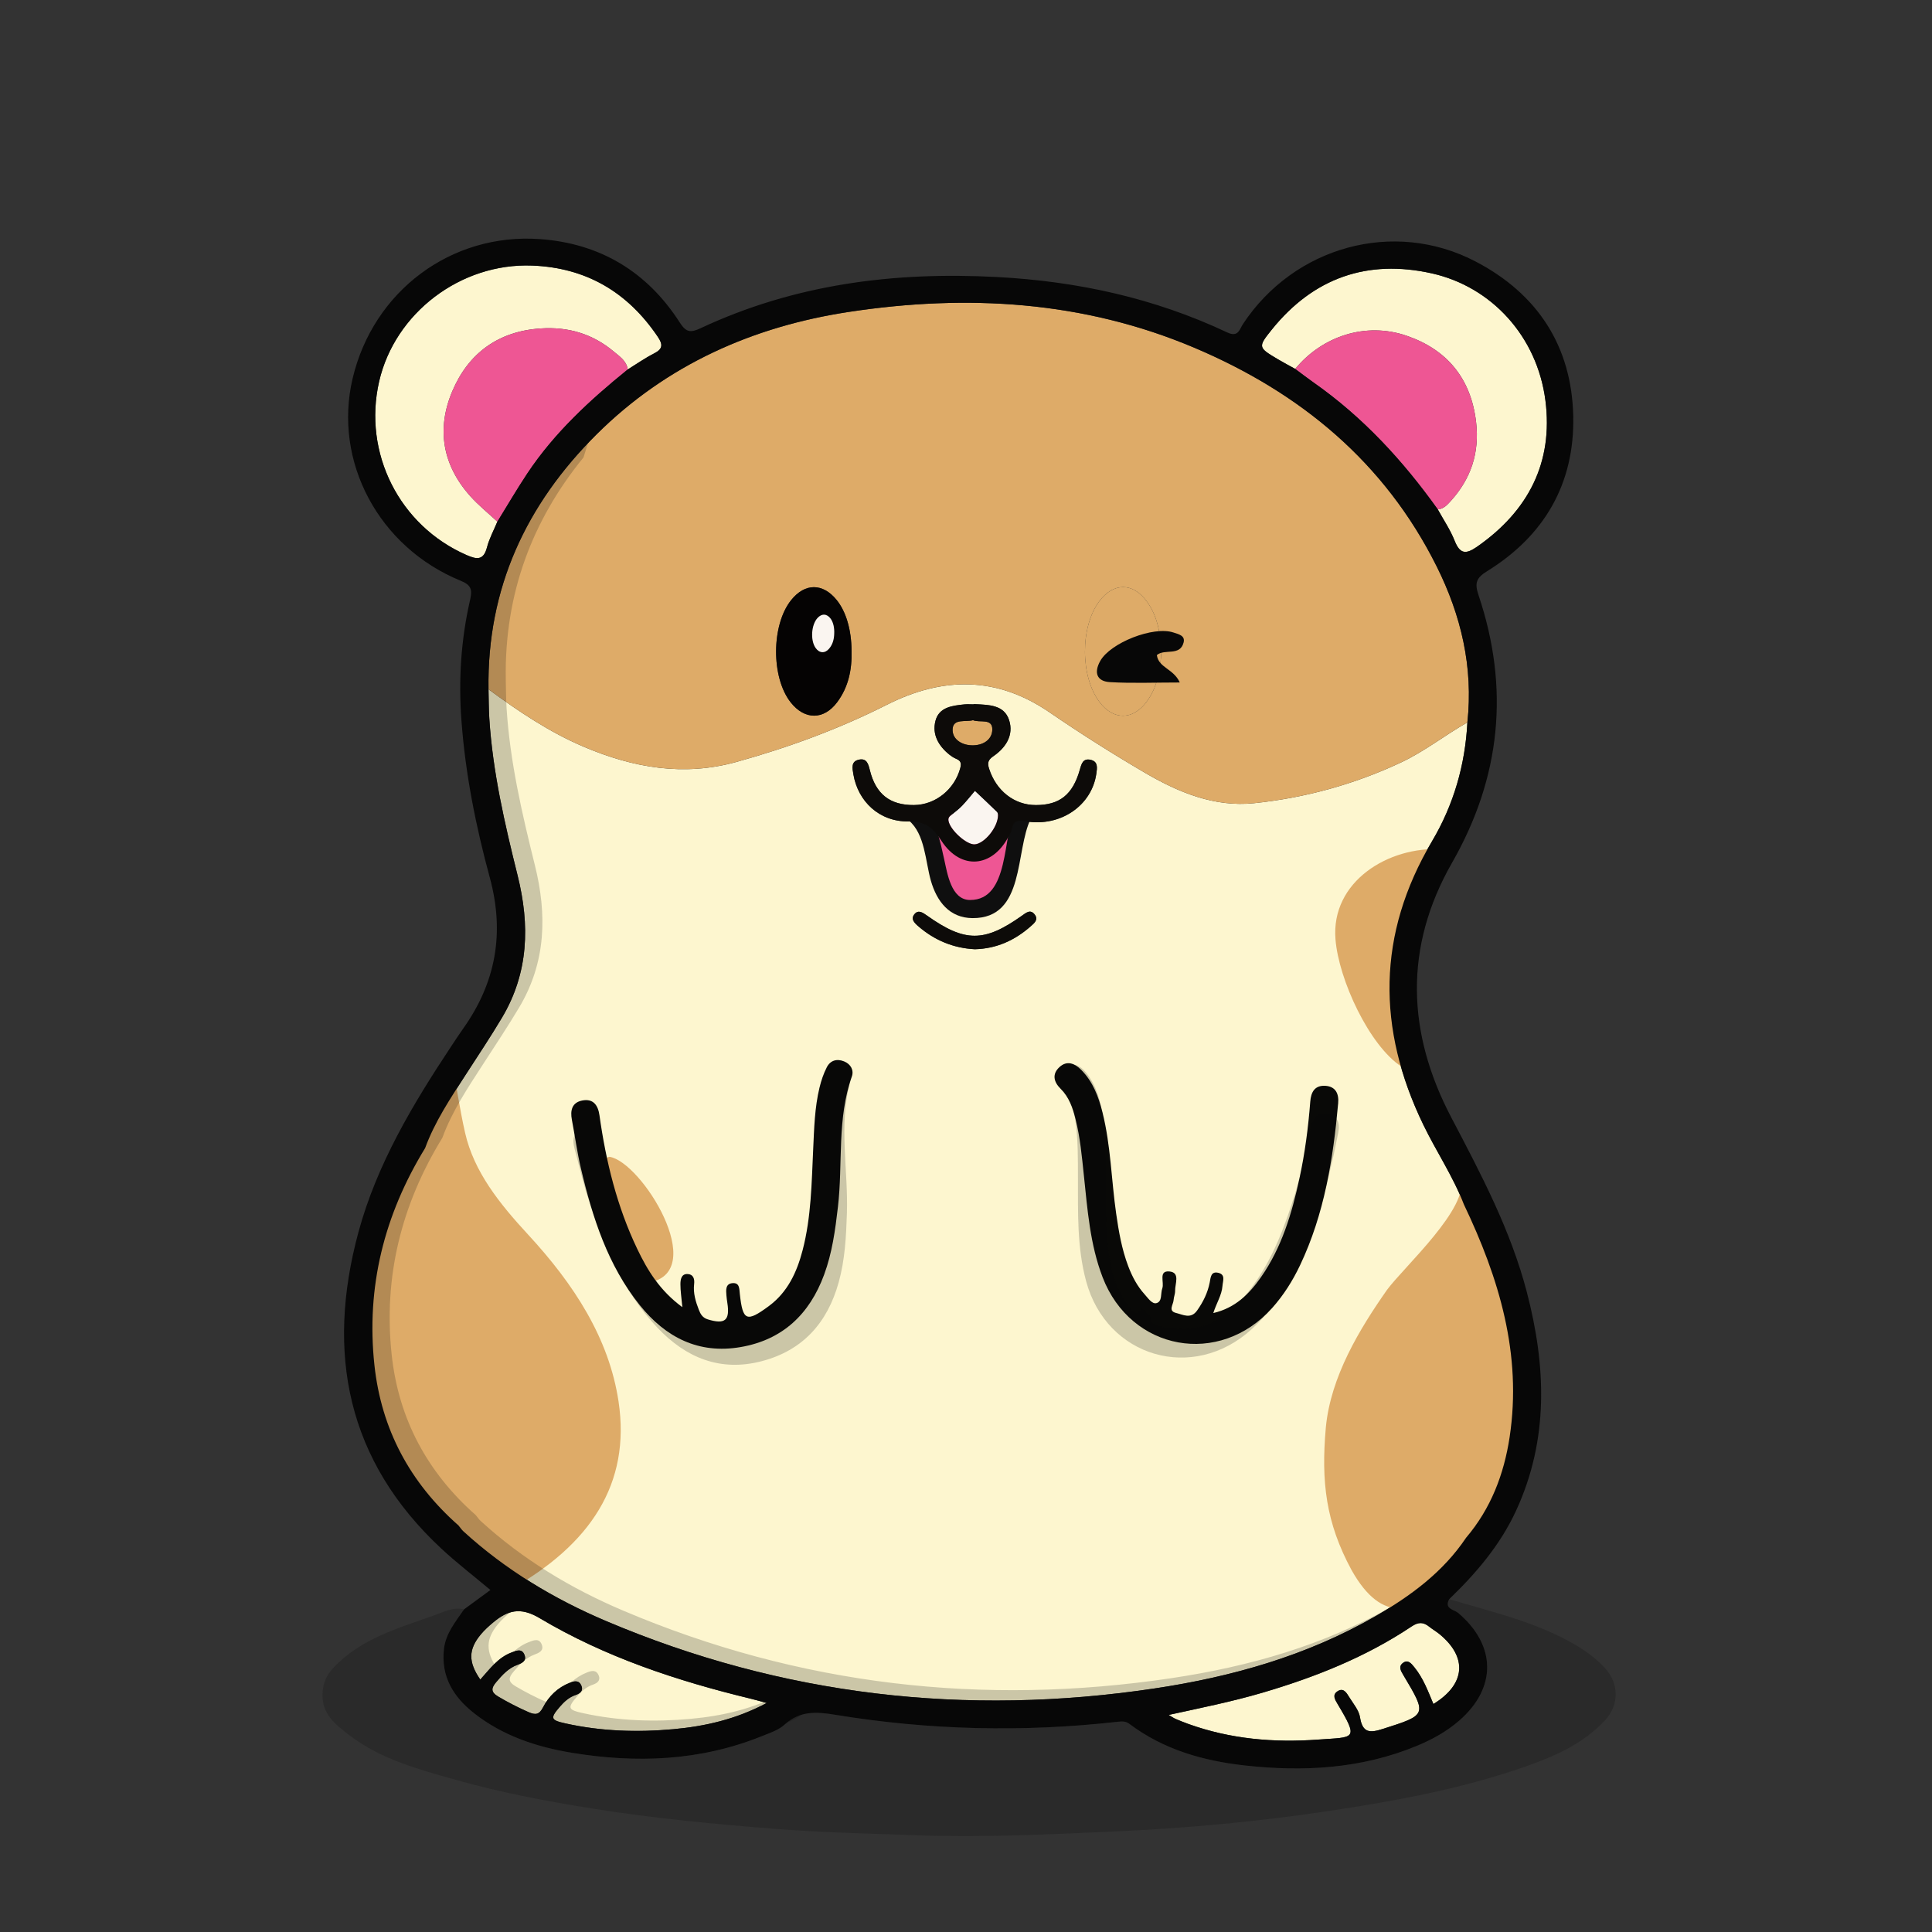 <?xml version="1.0" encoding="utf-8"?>
<!-- Generator: Adobe Illustrator 16.0.0, SVG Export Plug-In . SVG Version: 6.00 Build 0)  -->
<!DOCTYPE svg PUBLIC "-//W3C//DTD SVG 1.1//EN" "http://www.w3.org/Graphics/SVG/1.1/DTD/svg11.dtd">
<svg version="1.1" id="Calque_1" xmlns="http://www.w3.org/2000/svg" xmlns:xlink="http://www.w3.org/1999/xlink" x="0px" y="0px"
	 width="800px" height="800px" viewBox="0 0 800 800" enable-background="new 0 0 800 800" xml:space="preserve">
<rect x="0" y="0" width="800" height="800" fill="#333333" stroke="none"/>
<rect x="205" y="434" fill-rule="evenodd" clip-rule="evenodd" fill="#FDF6CF" width="359.574" height="213.107"/>
<path opacity="0.2" fill-rule="evenodd" clip-rule="evenodd" fill="#070707" d="M192.142,666.406
	c-3.456,5.106-7.561,9.843-8.31,16.366c-1.317,11.46,3.911,19.892,12.441,26.61c11.923,9.393,25.934,14.019,40.656,16.431
	c26.632,4.359,52.9,3.377,78.298-6.81c3.362-1.35,7.108-2.545,9.682-4.899c6.304-5.767,13.182-5.322,20.834-4.063
	c38.873,6.397,77.924,7.319,117.083,2.905c1.753-0.199,3.296-0.284,4.843,0.882c14.131,10.646,30.548,15.295,47.738,17.207
	c24.319,2.703,48.316,1.399,71.306-8.124c6.366-2.639,12.349-5.932,17.571-10.485c15.577-13.585,15.289-31.174-0.502-44.569
	c-1.597-1.354-5.906-1.626-3.692-5.688c16.977,5.085,34.335,9.038,50.072,17.7c5.315,2.925,10.18,6.269,14.31,10.724
	c6.063,6.546,6.074,15.384,0.043,21.841c-9.234,9.888-21.218,15.002-33.606,19.307c-26.159,9.083-53.25,14.022-80.56,18.129
	c-29.582,4.448-59.361,7.192-89.17,8.506c-27.138,1.196-54.344,2.572-81.549,1.561c-19.65-0.729-39.337-1.118-58.927-2.669
	c-25.08-1.984-50.13-4.359-75.031-8.332c-19.24-3.071-38.322-6.677-57.043-11.974c-15.407-4.359-31.034-8.519-44.048-18.521
	c-5.53-4.251-11.28-8.587-11.042-16.938c0.125-4.37,1.551-7.741,4.512-10.9c11.368-12.124,26.819-16.381,41.663-21.7
	C183.62,667.5,187.637,665.361,192.142,666.406z"/>
<path fill-rule="evenodd" clip-rule="evenodd" fill="#FDF6CF" d="M176.032,475.406c3.999-10.931,10.429-20.518,16.684-30.208
	c5.101-7.902,10.342-15.727,15.149-23.808c11.062-18.601,11.587-38.303,6.463-58.88c-5.318-21.359-10.3-42.837-11.709-64.924
	c-0.259-4.047-0.234-8.112-0.339-12.168c12.438,9.143,25.178,17.738,39.493,23.818c20.443,8.681,41.27,12.341,63.171,6.269
	c21.517-5.965,42.368-13.623,62.317-23.688c23.028-11.62,45.386-11.885,67.336,3.15c12.885,8.826,26.119,17.195,39.601,25.079
	c13.817,8.08,28.706,14.243,45.055,12.539c21.156-2.205,41.56-7.787,60.946-16.904c9.747-4.584,18.124-11.289,27.413-16.549
	c-0.904,17.575-5.694,34.119-14.623,49.181c-22.854,38.556-22.851,77.643-3.642,117.38c5.376,11.12,12.355,21.432,16.812,33.022
	c-1.763,8.503-5.256,16.12-10.57,23.096c-5.483,7.195-13.039,12.204-18.688,19.282c-16.153,20.236-16.636,44.672-0.229,64.563
	c9.241,11.203,21.236,19.78,30.393,31.103c-9.551,14.235-22.954,24.09-37.512,32.478c-28.402,16.363-59.503,25.13-91.558,29.927
	c-78.186,11.694-154.126,3.025-227.122-27.962c-21.584-9.161-41.551-21.183-58.972-37.096c-0.775-0.709-1.362-1.62-2.038-2.439
	c19.631-13.396,29.396-31.38,26.417-55.616c-2.297-18.664-10.765-34.563-21.824-49.179c-6.927-9.157-13.065-18.527-15.196-29.955
	C177.933,489.792,177.091,482.58,176.032,475.406z M240.907,534.172c-7.706-8.615-10.977-17.807-13.317-27.38
	c-4.62-18.897-5.272-38.1-3.97-57.42c0.287-4.249-1.11-7.414-5.762-7.461c-4.296-0.042-5.724,2.978-5.797,6.911
	c-0.126,6.852-0.643,13.707-0.469,20.548c0.527,20.861,2.617,41.486,12.282,60.468c7.726,15.172,19.625,24.814,37.222,25.457
	c17.64,0.646,30.731-7.425,39.999-22.192c5.163-8.222,8.357-17.263,11.405-26.395c5.727-17.147,7.016-35.719,16.705-51.62
	c1.415-2.32,0.639-5.108-1.875-6.79c-2.684-1.796-5.47-1.566-7.473,0.896c-1.865,2.292-3.408,4.926-4.684,7.602
	c-3.699,7.756-5.648,16.101-7.792,24.371c-3.533,13.645-6.571,27.45-12.913,40.187c-4.189,8.41-9.63,15.72-18.471,19.755
	c-10.385,4.742-11.771,3.776-10.674-7.375c0.216-2.205,0.925-4.676-2.075-5.04c-2.876-0.349-3.198,2.217-3.47,4.388
	c-0.135,1.06-0.215,2.131-0.271,3.201c-0.384,7.352-2.822,8.573-9.305,5.013c-2.055-1.128-2.536-2.842-2.839-4.677
	c-0.596-3.593-0.91-7.244,0.281-10.796c0.72-2.145,0.462-4.082-1.834-4.643c-2.51-0.609-3.33,1.661-3.725,3.495
	C241.511,527.325,241.385,530.074,240.907,534.172z M521.422,541.47c0.736-4.297,2.478-7.824,2.229-11.694
	c-0.132-2.033,0.693-4.764-2.393-5.094c-3.231-0.346-2.917,2.325-3.036,4.45c-0.242,4.348-1.58,8.345-3.586,12.205
	c-2.081,3.998-5.591,2.48-8.511,2.188c-3.459-0.345-1.579-3.282-1.725-5.148c-0.101-1.271,0.303-2.601,0.101-3.843
	c-0.473-2.899,1.158-7.826-3.387-7.653c-4.751,0.181-1.444,4.773-2.011,7.332c-0.491,2.209,0.854,5.408-1.588,6.4
	c-1.718,0.701-3.724-1.602-5.353-2.971c-3.493-2.938-6.096-6.588-8.267-10.558c-3.612-6.606-5.88-13.726-7.944-20.928
	c-3.883-13.546-6.036-27.572-11.324-40.729c-2.503-6.229-5.638-12.027-11.092-16.215c-3.024-2.322-6.392-3.25-9.126,0.053
	c-2.695,3.255-1.572,6.389,1.673,8.808c3.946,2.944,6.054,7.146,7.831,11.535c2.978,7.353,4.746,15.064,6.641,22.74
	c3.431,13.891,6.42,27.94,13.417,40.649c15.772,28.661,53.007,30.251,71.306,3.068c3.973-5.902,6.877-12.324,9.016-19.072
	c7.104-22.413,7.588-45.477,6.487-68.671c-0.185-3.918-1.981-6.755-6.302-6.402c-4.299,0.347-5.482,3.334-5.239,7.312
	c0.652,10.705,0.719,21.429-0.09,32.12c-1.12,14.785-3.36,29.362-10.231,42.766C535.091,531.587,530.191,538.105,521.422,541.47z
	 M403.169,291.573c0,0.028,0,0.056,0,0.083c-1.286,0-2.583-0.112-3.856,0.02c-4.988,0.518-10.464,1.111-11.951,6.796
	c-1.478,5.648,1.275,10.43,5.797,14.037c0.829,0.661,1.753,1.263,2.726,1.675c1.852,0.782,2.325,1.703,1.744,3.869
	c-2.355,8.784-10.216,15.222-19.165,15.303c-9.9,0.086-15.828-4.493-18.281-14.472c-0.623-2.542-1.281-4.894-4.306-4.363
	c-3.586,0.63-2.956,3.481-2.505,6.126c1.905,11.195,10.718,19.672,22.874,19.497c7.096-0.102,10.109,2.712,13.599,8.053
	c8.006,12.251,21.095,11.114,27.818-1.887c0.492-0.947,1.136-1.897,1.309-2.915c0.632-3.659,2.471-3.839,5.897-3.279
	c14.343,2.344,27.229-6.587,29.102-19.757c0.331-2.33,0.822-5.042-2.401-5.738c-3.127-0.675-3.725,1.58-4.436,4.099
	c-2.937,10.385-8.41,14.659-18.233,14.644c-8.979-0.012-16.428-5.947-19.354-15.102c-0.795-2.487-0.32-3.683,1.878-5.199
	c5.121-3.528,8.415-8.725,6.428-14.868c-2.064-6.383-8.43-6.312-14.038-6.619C403.599,291.563,403.383,291.573,403.169,291.573z
	 M403.668,393.057c8.924-0.225,16.524-3.662,23.136-9.506c1.465-1.295,3.239-2.705,1.702-4.786
	c-1.822-2.468-3.642-0.796-5.429,0.468c-15.562,11.02-23.55,11.013-39.247-0.128c-1.706-1.209-3.508-2.445-5.055-0.705
	c-1.921,2.16-0.033,3.857,1.638,5.287C387.113,389.422,394.846,392.603,403.668,393.057z"/>
<path fill-rule="evenodd" clip-rule="evenodd" fill="#DEAB68" d="M607.611,299.131c-9.289,5.26-17.666,11.965-27.413,16.549
	c-19.387,9.117-39.79,14.699-60.946,16.904c-16.349,1.705-31.237-4.459-45.055-12.539c-13.481-7.884-26.716-16.253-39.601-25.079
	c-21.95-15.035-44.308-14.77-67.336-3.15c-19.95,10.066-40.801,17.723-62.317,23.688c-21.902,6.072-42.729,2.412-63.171-6.269
	c-14.315-6.08-27.054-14.675-39.493-23.818c-0.638-41.813,15.555-76.558,44.81-105.615c28.996-28.799,64.678-44.619,104.511-50.663
	c48.823-7.407,97.005-4.627,143.093,14.911c43.775,18.557,78.698,47.327,100.236,90.547
	C605.021,254.851,610.095,276.302,607.611,299.131z M480.914,269.8c-0.433-7.54-1.595-14.707-6.069-20.804
	c-5.784-7.88-13.803-7.828-19.647-0.043c-7.98,10.627-7.907,31.268,0.146,41.824c5.68,7.443,13.584,7.501,19.285,0.01
	C479.373,284.551,480.478,277.167,480.914,269.8z M352.607,269.569c-0.023-8.673-2.248-16.304-6.158-21.125
	c-5.757-7.097-13.153-7.078-18.857,0.047c-8.216,10.268-8.327,31.961-0.213,42.313c5.772,7.362,13.697,7.434,19.291-0.056
	C351.328,284.509,352.821,277.244,352.607,269.569z"/>
<path fill-rule="evenodd" clip-rule="evenodd" fill="#DEAB68" d="M615.736,641.062c-9.156-10.904-21.151-19.164-30.393-29.955
	c-16.407-19.156-15.925-42.69,0.229-62.18c5.648-6.817,13.204-11.641,18.688-18.57c5.314-6.718,8.808-14.055,10.57-22.243
	c14.568,29.376,24.143,59.755,18.943,92.811C631.444,615.735,625.994,629.453,615.736,641.062z"/>
<path fill-rule="evenodd" clip-rule="evenodd" fill="#FDF6CF" d="M205.95,216.005c-1.466,3.542-3.35,6.977-4.302,10.653
	c-1.427,5.514-4.283,5-8.453,3.179c-27.776-12.127-42.996-42.196-36.21-71.852c6.502-28.407,33.792-49.148,63.368-48.014
	c22.378,0.859,39.544,10.989,52.021,29.478c2.154,3.192,2.129,5.046-1.524,6.899c-3.787,1.92-7.291,4.401-10.919,6.637
	c-0.487-3.566-3.327-5.349-5.744-7.381c-8.777-7.38-18.938-10.366-30.353-9.598c-17.558,1.181-29.888,10.268-36.554,26.001
	c-6.634,15.664-4.043,30.647,7.52,43.516C198.197,209.304,202.216,212.527,205.95,216.005z"/>
<path fill-rule="evenodd" clip-rule="evenodd" fill="#FDF6CF" d="M536.318,152.758c-2.412-1.341-4.857-2.623-7.229-4.033
	c-8.123-4.833-8.295-4.996-2.478-12.227c17.239-21.427,39.583-29.27,66.277-23.296c24.81,5.552,43.63,26.162,47.038,52.636
	c3.303,25.662-7.104,45.785-28.314,60.557c-4.686,3.263-7.104,3.014-9.295-2.521c-1.788-4.521-4.599-8.638-6.957-12.937
	c2.351-0.188,3.824-1.79,5.263-3.367c8.513-9.327,12.079-20.164,10.595-32.827c-2.112-18.039-12.019-29.975-28.758-35.716
	C565.584,133.239,547.579,139.095,536.318,152.758z"/>
<path fill-rule="evenodd" clip-rule="evenodd" fill="#EE5694" d="M205.95,216.005c-3.734-3.479-7.753-6.701-11.15-10.482
	c-11.563-12.869-14.153-27.853-7.52-43.516c6.666-15.733,18.996-24.82,36.554-26.001c11.415-0.768,21.576,2.218,30.353,9.598
	c2.417,2.032,5.256,3.814,5.744,7.381c-15.616,12.631-30.334,26.158-41.552,43.014C214.031,202.531,210.081,209.329,205.95,216.005z
	"/>
<path fill-rule="evenodd" clip-rule="evenodd" fill="#EE5694" d="M536.318,152.758c11.261-13.663,29.266-19.519,46.143-13.73
	c16.739,5.742,26.646,17.677,28.758,35.716c1.484,12.663-2.082,23.5-10.595,32.827c-1.438,1.578-2.912,3.179-5.263,3.367
	c-14.395-20.155-30.961-38.186-51.348-52.487C541.402,156.619,538.882,154.659,536.318,152.758z"/>
<path fill-rule="evenodd" clip-rule="evenodd" fill="#FDF6CF" d="M317.48,705.179c-12.884,6.819-25.599,9.646-38.609,10.838
	c-14.967,1.372-29.94,0.887-44.715-2.382c-6.144-1.359-6.443-2.139-2.36-6.881c1.824-2.12,3.84-3.975,6.609-4.909
	c1.684-0.57,3.233-1.664,2.357-3.794c-0.976-2.377-2.83-2.038-4.824-1.249c-5.026,1.979-8.689,5.553-11.089,10.199
	c-1.587,3.072-3.153,3.211-6.057,1.927c-4.311-1.902-8.456-4.021-12.511-6.428c-3.116-1.852-2.894-3.498-0.848-5.928
	c2.508-2.975,5.081-5.829,8.83-7.204c1.98-0.724,3.818-1.644,2.947-4.038c-1.073-2.952-3.538-1.766-5.422-1.06
	c-5.608,2.098-9.032,6.914-12.908,11.201c-5.038-7.299-4.973-12.483,0.239-18.725c1.498-1.792,3.263-3.396,5.061-4.898
	c5.96-4.986,11.232-6.595,19.229-1.834c27.169,16.177,56.985,26.018,87.624,33.423C312.888,703.885,314.72,704.43,317.48,705.179z"
	/>
<path fill-rule="evenodd" clip-rule="evenodd" fill="#FDF6CF" d="M483.914,710.116c13.443-2.94,26.214-5.495,38.719-9.169
	c21.86-6.421,42.875-14.756,61.898-27.479c2.893-1.936,4.896-1.807,7.334,0.158c1.332,1.07,2.844,1.92,4.165,3.001
	c11.748,9.616,10.816,20.83-2.486,28.967c-2.224-5.297-4.204-10.71-7.892-15.225c-1.248-1.529-2.625-3.358-4.721-1.779
	c-1.973,1.486-0.887,3.259,0.19,5.065c9.864,16.549,9.786,16.406-8.464,22.238c-5.3,1.693-8.451,1.856-9.503-4.795
	c-0.469-2.97-2.833-5.679-4.506-8.405c-1.103-1.797-2.443-4.098-4.989-2.243c-2.014,1.464-0.883,3.321,0.174,5.085
	c9.032,15.085,7.04,13.686-7.986,14.788c-18.336,1.347-36.361-0.196-53.795-6.473c-1.808-0.649-3.588-1.373-5.354-2.126
	C485.965,711.411,485.301,710.926,483.914,710.116z"/>
<path fill-rule="evenodd" clip-rule="evenodd" fill="#090907" d="M502.401,543.712c9.146-2.135,14.89-7.924,19.701-14.799
	c8.637-12.34,12.847-26.475,15.975-40.968c2.261-10.481,3.659-21.113,4.475-31.808c0.302-3.974,1.883-6.771,6.188-6.527
	c4.328,0.24,5.721,3.296,5.369,7.203c-2.077,23.127-5.706,45.908-15.804,67.142c-3.04,6.393-6.794,12.358-11.535,17.663
	c-21.839,24.429-58.507,17.771-70.219-12.776c-5.196-13.545-6.239-27.871-7.741-42.101c-0.828-7.862-1.527-15.743-3.474-23.434
	c-1.161-4.592-2.675-9.041-6.183-12.496c-2.884-2.84-3.569-6.098-0.454-8.954c3.159-2.898,6.368-1.52,9.048,1.194
	c4.831,4.893,7.145,11.064,8.773,17.577c3.442,13.755,3.66,27.944,5.657,41.894c1.062,7.416,2.336,14.778,5.013,21.816
	c1.608,4.229,3.688,8.2,6.747,11.587c1.427,1.579,3.1,4.134,4.897,3.674c2.555-0.649,1.658-4.002,2.446-6.123
	c0.911-2.458-1.737-7.459,2.993-6.989c4.526,0.449,2.238,5.107,2.311,8.044c0.03,1.258-0.551,2.52-0.625,3.793
	c-0.11,1.869-2.374,4.522,1.006,5.336c2.853,0.688,6.122,2.671,8.729-1.006c2.515-3.551,4.386-7.327,5.219-11.602
	c0.408-2.089,0.462-4.777,3.616-3.994c3.012,0.749,1.821,3.341,1.674,5.373C505.924,536.3,503.717,539.557,502.401,543.712z"/>
<path fill-rule="evenodd" clip-rule="evenodd" fill="#0D0B09" d="M403.672,393.061c-8.826-0.458-16.559-3.638-23.259-9.374
	c-1.671-1.429-3.559-3.127-1.638-5.287c1.547-1.74,3.349-0.505,5.055,0.705c15.697,11.142,23.685,11.148,39.247,0.128
	c1.787-1.264,3.606-2.936,5.429-0.468c1.537,2.081-0.237,3.491-1.702,4.786C420.192,389.396,412.592,392.832,403.672,393.061z"/>
<path fill-rule="evenodd" clip-rule="evenodd" fill="#DEAB68" d="M480.914,269.8c-0.437,7.366-1.541,14.75-6.285,20.987
	c-5.701,7.492-13.605,7.433-19.285-0.01c-8.054-10.556-8.127-31.196-0.146-41.824c5.845-7.785,13.863-7.837,19.647,0.043
	C479.319,255.094,480.481,262.261,480.914,269.8z"/>
<path fill-rule="evenodd" clip-rule="evenodd" fill="#050303" d="M352.603,269.567c0.218,7.677-1.274,14.942-5.933,21.182
	c-5.593,7.49-13.519,7.418-19.291,0.056c-8.113-10.351-8.003-32.044,0.213-42.313c5.704-7.125,13.1-7.145,18.857-0.047
	C350.359,253.265,352.584,260.896,352.603,269.567z"/>
<path fill-rule="evenodd" clip-rule="evenodd" fill="#DEAB68" d="M402.91,298.221c2.78,1.166,7.996-0.929,7.986,3.782
	c-0.012,4.394-4.01,6.809-8.668,6.616c-4.376-0.182-8.087-2.784-7.763-6.854C394.809,297.453,399.756,299.07,402.91,298.221z"/>
<path fill-rule="evenodd" clip-rule="evenodd" fill="#070707" d="M479.027,271.261c0.697,5.266,6.963,5.64,9.491,11.344
	c-10.386,0-19.679,0.392-28.915-0.15c-5.438-0.317-6.729-3.899-4.029-8.747c4.22-7.57,22.031-14.559,30.332-11.798
	c2.064,0.688,4.936,1.241,4.201,4.125C488.626,271.857,482.191,268.505,479.027,271.261z"/>
<g>
	<path fill-rule="evenodd" clip-rule="evenodd" fill="#EE5694" d="M378.946,337.083c11.334,8.666,5.334,38.666,22.667,39.332
		c20,0.668,16-28,22-39.332"/>
	<g>
		<path fill="#0F0F0F" d="M376.294,339.735c6.751,5.563,6.9,17.071,9.153,24.917c2.476,8.622,7.674,15.461,17.272,15.52
			c21.966,0.135,17.505-27.916,24.132-41.196c2.152-4.313-4.316-8.113-6.477-3.785c-5.296,10.613-2.148,37.577-18.762,37.475
			c-7.824-0.048-9.378-11.24-10.666-16.943c-1.67-7.398-3.154-16.186-9.349-21.291C377.897,331.382,372.559,336.657,376.294,339.735
			L376.294,339.735z"/>
	</g>
</g>
<path fill-rule="evenodd" clip-rule="evenodd" fill="#FAF5F0" d="M413.264,337.546c-0.022,5.023-5.627,11.791-9.624,12.084
	c-3.407,0.252-10.223-5.963-10.884-9.732c-0.239-1.364,0.476-1.877,1.312-2.553c1.488-1.204,3.033-2.371,4.348-3.749
	c1.858-1.952,3.53-4.081,5.281-6.134c3.072,2.907,6.169,5.791,9.188,8.754C413.26,336.588,413.223,337.383,413.264,337.546z"/>
<path fill-rule="evenodd" clip-rule="evenodd" fill="#0D0B09" d="M403.169,291.573c0.214,0,0.43-0.01,0.644,0.001
	c5.608,0.307,11.974,0.236,14.038,6.619c1.987,6.143-1.307,11.339-6.428,14.868c-2.198,1.516-2.673,2.712-1.878,5.199
	c2.927,9.154,10.376,15.089,19.354,15.102c9.823,0.015,15.297-4.259,18.233-14.644c0.711-2.52,1.309-4.774,4.436-4.099
	c3.224,0.696,2.732,3.408,2.401,5.738c-1.873,13.17-14.759,22.101-29.102,19.757c-3.427-0.561-5.266-0.38-5.897,3.279
	c-0.173,1.018-0.816,1.968-1.309,2.915c-6.724,13.001-19.813,14.138-27.818,1.887c-3.49-5.341-6.503-8.155-13.599-8.053
	c-12.155,0.176-20.969-8.301-22.874-19.497c-0.45-2.645-1.081-5.496,2.505-6.126c3.025-0.53,3.683,1.821,4.306,4.363
	c2.453,9.979,8.38,14.559,18.281,14.472c8.948-0.081,16.81-6.519,19.165-15.303c0.581-2.166,0.108-3.087-1.744-3.869
	c-0.973-0.412-1.897-1.014-2.726-1.675c-4.522-3.607-7.274-8.389-5.797-14.037c1.487-5.685,6.963-6.278,11.951-6.796
	c1.273-0.132,2.57-0.02,3.856-0.02C403.169,291.629,403.169,291.601,403.169,291.573z M413.264,337.546
	c-0.041-0.163-0.004-0.958-0.38-1.329c-3.019-2.963-6.115-5.847-9.188-8.754c-1.751,2.053-3.423,4.182-5.281,6.134
	c-1.314,1.378-2.86,2.545-4.348,3.749c-0.835,0.676-1.55,1.189-1.312,2.553c0.661,3.769,7.477,9.984,10.884,9.732
	C407.637,349.336,413.241,342.569,413.264,337.546z M402.91,298.221c-3.154,0.849-8.101-0.769-8.444,3.543
	c-0.324,4.07,3.386,6.672,7.763,6.854c4.658,0.193,8.656-2.222,8.668-6.616C410.906,297.292,405.69,299.387,402.91,298.221z"/>
<path opacity="0.3" fill-rule="evenodd" clip-rule="evenodd" fill="#070707" d="M1362.398,640.796
	c-0.412-0.077-0.83-0.14-1.239-0.225c-1.544,0.371-3.088,0.74-4.633,1.109c2.019-0.238,4.033-0.508,6.041-0.839
	C1362.512,640.824,1362.453,640.815,1362.398,640.796z"/>
<path fill-rule="evenodd" clip-rule="evenodd" fill="#FAF5F0" d="M345.426,262.5c-0.066,2.244-0.625,4.338-2.09,6.081
	c-1.759,2.09-4.071,1.935-5.63-0.311c-2.192-3.159-1.792-9.488,0.78-12.344c1.785-1.983,3.943-1.863,5.503,0.305
	C345.048,257.703,345.567,259.969,345.426,262.5z"/>
<path opacity="0.2" fill-rule="evenodd" clip-rule="evenodd" fill="#070707" d="M348.238,442.233
	c-3.083-0.955-5.689,0.059-6.906,2.989c-1.134,2.729-1.861,5.693-2.321,8.622c-1.333,8.489-0.821,17.043-0.517,25.581
	c0.506,14.086,1.531,28.184-0.914,42.2c-1.617,9.256-4.748,17.813-12.07,24.203c-5.597,4.885-8.229,6.362-9.974,3.771
	c-2.1,0.816-4.398,1.296-6.716,1.449c-0.482,2.831-2.971,3.399-7.982,2.315c-1.72-0.372-2.684-1.313-3.402-2.466
	c-2.778-0.58-5.387-1.791-7.833-3.351c0.098,0.524,0.197,1.064,0.298,1.642c-9.843-6.061-15.6-13.937-20.572-22.445
	c-9.819-16.794-15.922-35.013-20.184-53.902c-0.938-4.153-3.18-6.789-7.65-5.507c-4.129,1.185-4.637,4.485-3.586,8.277
	c1.834,6.603,3.293,13.321,5.411,19.828c6.456,19.845,14.341,39.017,29.019,54.453c11.732,12.338,25.887,18.186,42.937,13.783
	c17.092-4.412,27.337-15.882,32.008-32.68c2.603-9.353,3.086-18.93,3.402-28.551c0.598-18.069-3.464-36.236,1.288-54.24
	C352.666,445.579,351.126,443.129,348.238,442.233z"/>
<path opacity="0.2" fill-rule="evenodd" clip-rule="evenodd" fill="#070707" d="M892.568,831.729
	c-0.164-0.088-0.344-0.171-0.549-0.245c-3.058-1.103-3.387,1.567-4.007,3.603c-0.303,0.996-0.665,1.956-1.075,2.887
	C889.39,837.03,891.219,834.807,892.568,831.729z"/>
<path opacity="0.2" fill-rule="evenodd" clip-rule="evenodd" fill="#070707" d="M549.566,461.14
	c-4.258-0.686-6.118,1.935-6.826,5.857c-1.908,10.553-4.391,20.986-7.715,31.18c-4.6,14.096-10.238,27.725-20.096,39.112
	c-5.423,6.266-11.646,11.377-20.773,12.645c-2.893,0.628-5.926,0.517-8.855-0.221c-2.336,0.968-4.671-0.598-6.835-1.362
	c-1.786-0.629-1.847-1.631-1.485-2.711c-1.544-1.199-2.94-2.604-4.136-4.191c-0.322,1.031-0.852,1.854-2.05,2.029
	c-1.836,0.273-3.237-2.439-4.494-4.157c-2.695-3.683-4.356-7.846-5.522-12.217c-1.94-7.277-2.452-14.73-2.747-22.216
	c-0.555-14.081,0.685-28.218-1.327-42.254c-0.952-6.645-2.62-13.021-6.924-18.384c-2.387-2.976-5.438-4.677-8.877-2.118
	c-3.393,2.522-3.045,5.834-0.468,8.955c3.135,3.796,4.184,8.377,4.867,13.064c1.147,7.849,1.034,15.76,1.051,23.666
	c0.033,14.308-0.399,28.665,3.379,42.672c8.515,31.588,44.306,41.975,68.536,19.917c5.261-4.79,9.607-10.34,13.288-16.387
	c12.224-20.084,18.171-42.372,22.611-65.164C554.919,465.004,553.847,461.822,549.566,461.14z"/>
<path fill-rule="evenodd" clip-rule="evenodd" fill="#DEAB68" d="M187.059,438.896c1.817,10.08,3.263,20.217,5.539,30.227
	c3.657,16.061,14.191,29.229,26.079,42.098c18.979,20.54,33.509,42.883,37.451,69.112c5.114,34.058-11.645,59.333-45.333,78.156
	c-34.428-24.854-54.823-55.914-59.752-93.266C145.048,519.794,157.98,477.743,187.059,438.896z"/>
<path opacity="0.2" fill-rule="evenodd" clip-rule="evenodd" fill="#070707" d="M576.701,664.953
	c-28.402,16.363-59.504,25.129-91.559,29.926c-78.186,11.695-154.126,3.025-227.121-27.961
	c-21.586-9.162-41.553-21.184-58.973-37.096c-0.775-0.709-1.361-1.621-2.037-2.438c-20.063-17.688-31.947-39.791-34.82-66.369
	c-3.492-32.328,4.043-62.25,20.988-89.893c3.998-10.932,10.43-20.518,16.684-30.209c5.1-7.902,10.342-15.727,15.148-23.808
	c11.063-18.601,11.588-38.303,6.463-58.88c-5.318-21.359-10.299-42.838-11.709-64.924c-0.26-4.047-0.234-8.113-0.34-12.17
	c-0.538-35.358,10.959-65.662,32.213-91.746c2.456-8.189,5.105-16.313,8.469-24.205c0.438-1.026,0.895-2.059,1.361-3.093
	c-9.666,8.899-18.564,18.54-25.941,29.626c-4.35,6.533-8.299,13.33-12.43,20.007c-0.314,0.762-0.652,1.519-0.992,2.275
	c1.234,1.737,1.354,4.067-0.824,5.837c-0.91,0.74-1.719,1.562-2.455,2.438c-0.01,0.034-0.021,0.068-0.031,0.102
	c-0.639,2.474-1.57,3.728-2.775,4.199c-2.025,3.98-3.139,8.587-4.002,13.11c0.355,1.168,0.207,2.611-0.238,4.55
	c-3.764,16.374-4.797,32.972-3.563,49.796c1.621,22.107,5.951,43.75,11.727,65.001c6.258,23.012,2.557,43.579-11.102,62.733
	c-1.615,2.267-3.131,4.606-4.67,6.927c-16.029,24.165-30.953,49.013-38.596,77.226c-13.563,50.051-4.797,94.68,34.342,131.063
	c6.369,5.922,13.297,11.242,20.299,17.119c-3.752,2.756-7.338,5.393-10.928,8.025c-3.455,5.105-7.561,9.842-8.309,16.365
	c-1.316,11.461,3.91,19.893,12.441,26.611c11.922,9.393,25.934,14.018,40.656,16.43c26.631,4.359,52.898,3.377,78.297-6.809
	c3.361-1.35,7.109-2.545,9.682-4.9c6.305-5.766,13.182-5.322,20.834-4.063c38.873,6.396,77.925,7.318,117.083,2.904
	c1.752-0.199,3.295-0.283,4.842,0.883c0.117,0.087,0.236,0.164,0.352,0.25c3.598-0.739,7.307-0.912,11.037-0.938
	c0.564-0.094,1.113-0.186,1.619-0.274c2.098-0.37,4.199-0.709,6.305-1.024c-0.094-0.039-0.188-0.076-0.281-0.116
	c-0.734-0.314-1.398-0.799-2.785-1.609c13.443-2.939,26.213-5.494,38.719-9.168c8.971-2.635,17.795-5.601,26.4-9.051
	c5.58-2.906,11.072-5.918,15.871-9.909c7.555-6.282,14.09-15.795,23.467-19.559c0.273-0.393,0.553-0.78,0.832-1.169
	c0.209-0.428,0.492-0.837,0.859-1.214c0.051-0.053,0.1-0.109,0.15-0.163c1.576-2.104,3.256-4.132,5.084-6.048
	c2.178-2.958,4.09-6.089,5.84-9.325C599.455,650.447,588.457,658.18,576.701,664.953z M286.02,711.732
	c-14.969,1.373-29.941,0.887-44.717-2.381c-6.143-1.359-6.441-2.139-2.359-6.881c1.824-2.121,3.84-3.975,6.609-4.91
	c1.684-0.57,3.232-1.664,2.357-3.793c-0.977-2.377-2.83-2.039-4.824-1.25c-5.027,1.98-8.689,5.553-11.09,10.199
	c-1.588,3.072-3.154,3.211-6.057,1.928c-4.311-1.902-8.457-4.021-12.512-6.428c-3.115-1.852-2.893-3.498-0.848-5.928
	c2.508-2.975,5.08-5.83,8.83-7.205c1.98-0.723,3.818-1.643,2.947-4.037c-1.072-2.953-3.537-1.766-5.422-1.061
	c-5.609,2.098-9.033,6.914-12.908,11.201c-5.039-7.299-4.973-12.482,0.238-18.725c1.498-1.791,3.262-3.395,5.061-4.898
	c5.961-4.986,11.232-6.594,19.229-1.834c27.17,16.178,56.986,26.018,87.623,33.424c1.857,0.447,3.689,0.992,6.449,1.74
	C311.745,707.715,299.03,710.541,286.02,711.732z"/>
<g>
	<path fill-rule="evenodd" clip-rule="evenodd" fill="#DEAB68" d="M597,351.667C575,350.333,551,365,553,389
		c1.334,16.667,14,44,27.334,52.667c6-10,1.333-30,1.333-41.333c0-6.667-2.667-18.667,0-24.667c3.333-8,12-12.667,15.333-21.333"/>
</g>
<g>
	<path fill-rule="evenodd" clip-rule="evenodd" fill="#DEAB68" d="M605,487.667c3.334,12.663-23.333,36.581-30.666,46.43
		C563,550.277,551,569.975,549,591.079c-2,22.512,0,39.396,10.667,59.093c12.667,22.512,26.667,18.993,42.667,2.11
		c10-9.849,16-28.139,23.333-40.802c8-14.07,7.333-27.436,3.333-42.913c-3.333-11.958-2-23.918-4-35.877
		c-2.666-15.478-10.666-27.437-17.333-42.209"/>
</g>
<path fill-rule="evenodd" clip-rule="evenodd" fill="#070707" d="M192.142,666.406c3.588-2.633,7.175-5.27,10.928-8.024
	c-7.002-5.878-13.931-11.198-20.3-17.12c-39.138-36.383-47.903-81.012-34.342-131.063c7.644-28.212,22.567-53.061,38.597-77.225
	c1.539-2.32,3.055-4.66,4.67-6.927c13.657-19.154,17.358-39.722,11.102-62.733c-5.776-21.25-10.105-42.894-11.727-65.001
	c-1.234-16.824-0.201-33.422,3.562-49.795c1.002-4.355,0.544-6.232-3.86-8.036c-34.027-13.924-52.871-49.455-44.757-83.782
	c8.536-36.107,40.746-60.349,77.609-57.694c24.873,1.791,44.387,13.528,57.869,34.565c2.613,4.079,4.465,4.275,8.528,2.372
	c38.938-18.243,79.97-23.493,122.683-21.243c33.441,1.762,65.248,8.708,95.452,22.946c4.592,2.165,5.044-1.217,6.529-3.464
	c21.224-32.124,62.457-43.548,96.258-25.939c25.642,13.358,39.848,34.996,40.504,63.99c0.632,27.885-11.867,49.559-35.604,64.237
	c-4.63,2.863-5.286,4.992-3.607,9.986c12.942,38.495,9.253,75.418-10.96,110.763c-20.035,35.035-18.693,70.515-0.32,105.516
	c12.26,23.356,24.576,46.576,31.272,72.283c7.975,30.613,9.194,60.898-4.431,90.475c-6.569,14.255-16.529,25.916-27.705,36.676
	c-2.214,4.063,2.096,4.334,3.692,5.688c15.791,13.396,16.079,30.984,0.502,44.569c-5.223,4.554-11.205,7.847-17.571,10.485
	c-22.989,9.523-46.986,10.827-71.306,8.124c-17.19-1.912-33.607-6.562-47.738-17.207c-1.547-1.166-3.09-1.081-4.843-0.882
	c-39.158,4.414-78.209,3.492-117.083-2.905c-7.653-1.259-14.53-1.703-20.834,4.063c-2.573,2.354-6.32,3.55-9.682,4.899
	c-25.398,10.187-51.666,11.169-78.298,6.81c-14.723-2.412-28.733-7.038-40.656-16.431c-8.53-6.719-13.758-15.15-12.441-26.61
	C184.582,676.249,188.686,671.513,192.142,666.406z M536.318,152.758c2.563,1.901,5.084,3.861,7.695,5.692
	c20.387,14.301,36.953,32.332,51.35,52.489c2.356,4.296,5.167,8.413,6.955,12.935c2.19,5.536,4.609,5.785,9.295,2.521
	c21.211-14.772,31.617-34.896,28.314-60.557c-3.408-26.474-22.229-47.084-47.038-52.636c-26.694-5.974-49.038,1.869-66.277,23.296
	c-5.817,7.23-5.646,7.394,2.478,12.227C531.461,150.135,533.906,151.417,536.318,152.758z M205.95,216.005
	c4.13-6.677,8.081-13.474,12.429-20.007c11.218-16.855,25.936-30.382,41.554-43.015c3.627-2.235,7.131-4.715,10.918-6.636
	c3.653-1.853,3.678-3.707,1.524-6.899c-12.477-18.489-29.643-28.619-52.021-29.478c-29.576-1.134-56.866,19.607-63.368,48.014
	c-6.786,29.655,8.434,59.725,36.21,71.852c4.17,1.821,7.026,2.334,8.453-3.179C202.601,222.982,204.484,219.547,205.95,216.005z
	 M189.863,631.668c0.676,0.817,1.263,1.729,2.038,2.438c17.421,15.913,37.388,27.935,58.972,37.096
	c72.996,30.987,148.937,39.656,227.122,27.962c32.055-4.797,63.155-13.563,91.558-29.927c14.558-8.388,27.961-18.242,37.512-32.478
	c10.258-12.054,15.708-26.296,18.037-41.677c5.199-34.322-4.375-65.864-18.943-96.364c-4.456-11.594-11.436-21.905-16.812-33.025
	c-19.209-39.737-19.212-78.824,3.642-117.38c8.929-15.063,13.719-31.606,14.623-49.181c2.483-22.829-2.59-44.28-12.683-64.533
	c-21.538-43.22-56.461-71.99-100.236-90.547c-46.088-19.538-94.27-22.318-143.093-14.911
	c-39.833,6.044-75.515,21.864-104.511,50.663c-29.255,29.057-45.448,63.802-44.81,105.614c0.105,4.057,0.08,8.123,0.339,12.169
	c1.409,22.087,6.391,43.565,11.709,64.924c5.124,20.577,4.599,40.279-6.463,58.88c-4.807,8.081-10.048,15.905-15.149,23.808
	c-6.254,9.69-12.685,19.277-16.684,30.208c-16.945,27.643-24.481,57.565-20.988,89.893
	C157.916,591.878,169.801,613.98,189.863,631.668z M317.48,705.179c-2.76-0.749-4.592-1.294-6.449-1.741
	c-30.638-7.405-60.454-17.246-87.624-33.423c-7.997-4.761-13.269-3.152-19.229,1.834c-1.798,1.503-3.563,3.106-5.061,4.898
	c-5.211,6.241-5.277,11.426-0.239,18.725c3.876-4.287,7.3-9.104,12.908-11.201c1.885-0.706,4.35-1.893,5.422,1.06
	c0.871,2.395-0.967,3.314-2.947,4.038c-3.75,1.375-6.322,4.229-8.83,7.204c-2.045,2.43-2.268,4.076,0.848,5.928
	c4.055,2.407,8.2,4.525,12.511,6.428c2.904,1.284,4.47,1.146,6.057-1.927c2.4-4.646,6.063-8.22,11.089-10.199
	c1.995-0.789,3.848-1.128,4.824,1.249c0.876,2.13-0.673,3.224-2.357,3.794c-2.769,0.935-4.785,2.789-6.609,4.909
	c-4.083,4.742-3.784,5.521,2.36,6.881c14.775,3.269,29.748,3.754,44.715,2.382C291.881,714.825,304.596,711.998,317.48,705.179z
	 M483.914,710.116c1.387,0.81,2.051,1.295,2.785,1.608c1.766,0.753,3.546,1.477,5.354,2.126c17.434,6.276,35.459,7.819,53.795,6.473
	c15.026-1.103,17.019,0.297,7.986-14.788c-1.057-1.764-2.188-3.621-0.174-5.085c2.546-1.854,3.887,0.446,4.989,2.243
	c1.673,2.727,4.037,5.436,4.506,8.405c1.052,6.651,4.203,6.488,9.503,4.795c18.25-5.832,18.328-5.689,8.464-22.238
	c-1.077-1.807-2.163-3.579-0.19-5.065c2.096-1.579,3.473,0.25,4.721,1.779c3.688,4.515,5.668,9.928,7.892,15.225
	c13.303-8.137,14.234-19.351,2.486-28.967c-1.321-1.081-2.833-1.931-4.165-3.001c-2.438-1.965-4.441-2.094-7.334-0.158
	c-19.023,12.724-40.038,21.059-61.898,27.479C510.128,704.621,497.357,707.176,483.914,710.116z"/>
<g>
	<path fill-rule="evenodd" clip-rule="evenodd" fill="#DEAB68" d="M252.333,479c13.333,2,41.333,47.334,16.667,52
		c-10,1.334-15.333-41.333-20.667-50.666"/>
</g>
<path fill-rule="evenodd" clip-rule="evenodd" fill="#080807" d="M282.546,541.271c-0.374-4.109-0.814-6.825-0.799-9.537
	c0.011-1.877,0.347-4.267,2.929-4.186c2.363,0.077,3.013,1.921,2.748,4.168c-0.437,3.72,0.62,7.229,1.94,10.623
	c0.673,1.734,1.495,3.313,3.738,3.995c7.076,2.154,9.211,0.459,8.079-6.815c-0.164-1.059-0.306-2.124-0.391-3.188
	c-0.179-2.181-0.39-4.758,2.496-5.007c3.011-0.259,2.824,2.305,3.065,4.508c1.215,11.139,2.77,11.8,11.96,5.027
	c7.825-5.764,11.651-14.034,14.025-23.125c3.594-13.767,3.735-27.901,4.393-41.98c0.401-8.534,0.597-17.102,2.625-25.451
	c0.7-2.881,1.67-5.775,3.025-8.401c1.455-2.82,4.135-3.616,7.13-2.409c2.805,1.13,4.137,3.699,3.228,6.261
	c-6.22,17.551-3.671,35.991-5.758,53.949c-1.108,9.563-2.38,19.067-5.746,28.173c-6.041,16.355-17.197,26.94-34.594,29.928
	c-17.354,2.981-30.979-4.015-41.653-17.278c-13.354-16.595-19.631-36.352-24.428-56.661c-1.574-6.659-2.475-13.476-3.757-20.207
	c-0.735-3.865,0.043-7.113,4.256-7.953c4.562-0.909,6.579,1.902,7.17,6.119c2.69,19.177,7.268,37.837,15.667,55.384
	C268.148,526.096,273.236,534.42,282.546,541.271z"/>
</svg>

